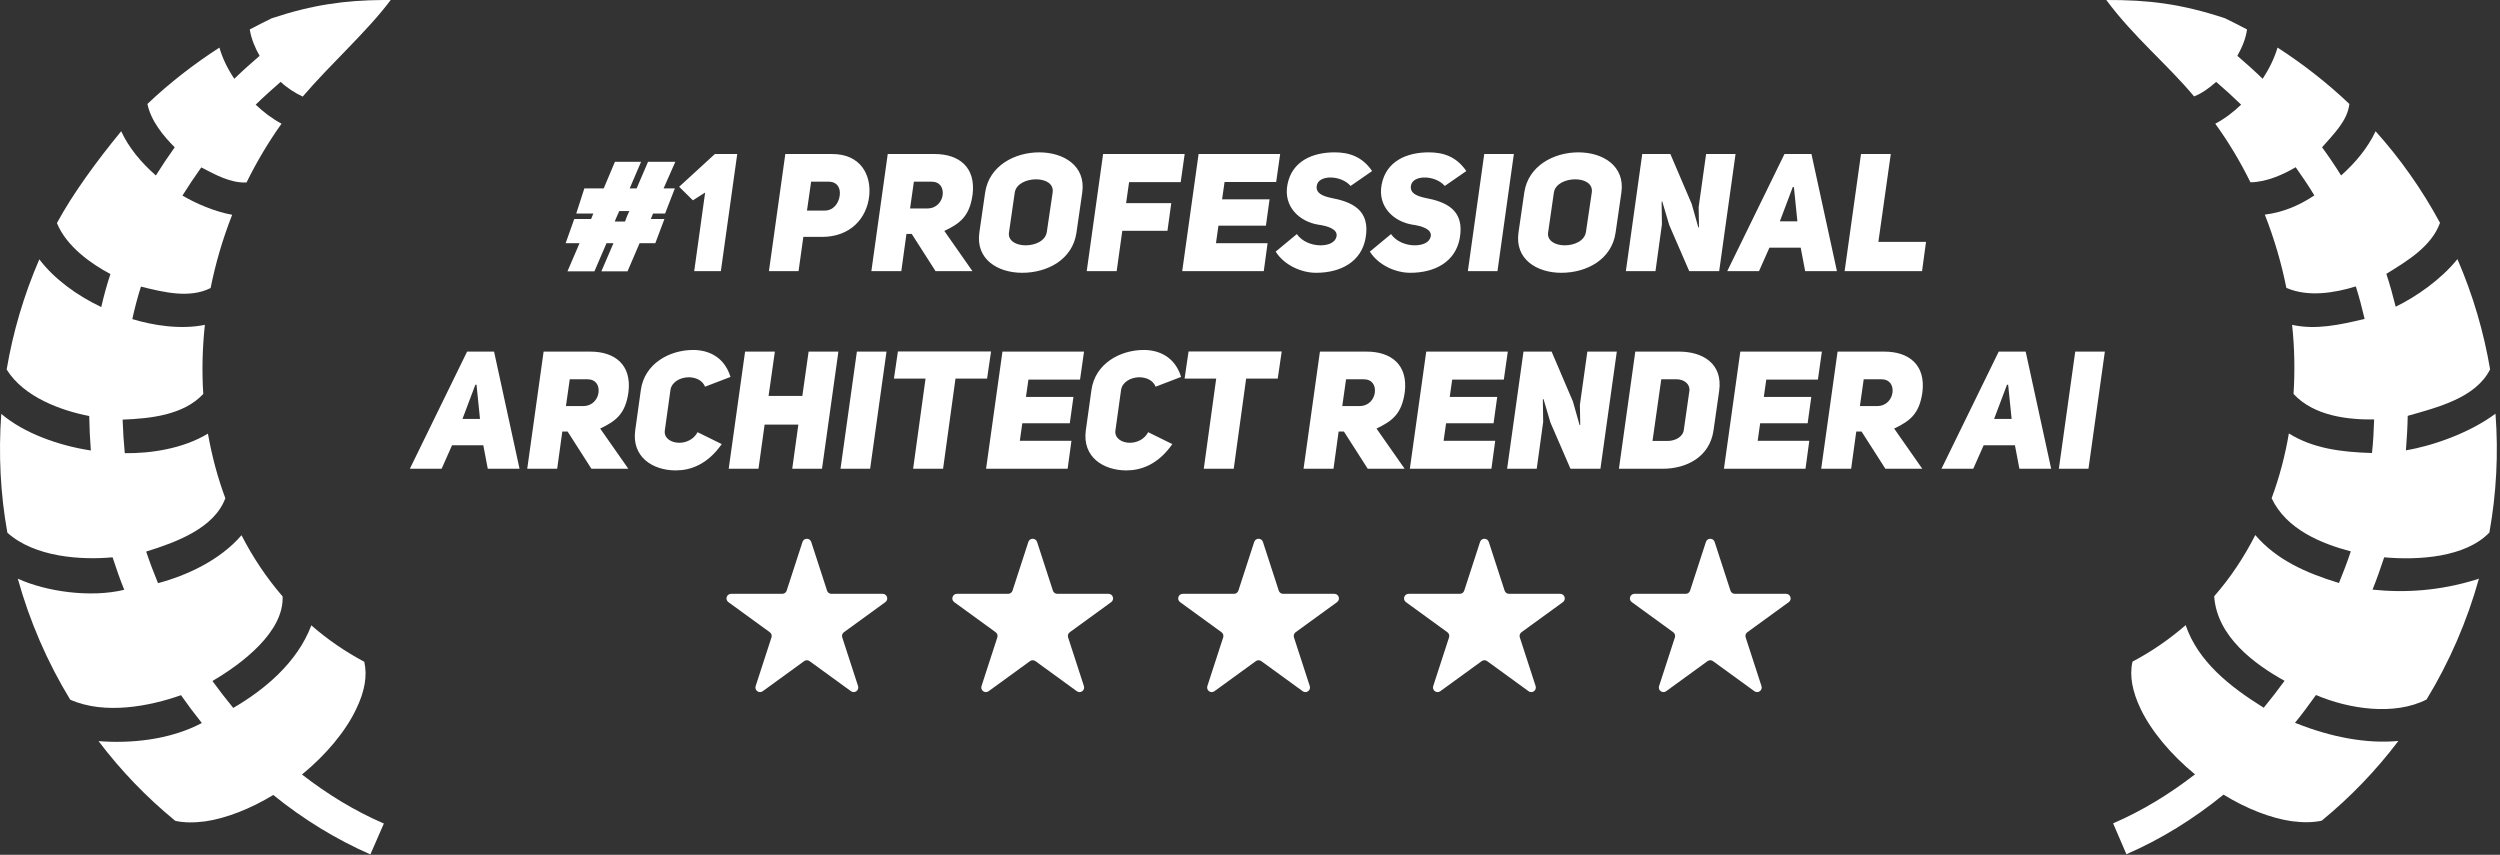 <svg width="544" height="186" viewBox="0 0 544 186" fill="none" xmlns="http://www.w3.org/2000/svg">
<rect x="0" y="0" width="544" height="186" fill="#333333" stroke="none"/>
<path d="M458.331 0.001C464.347 8.107 471.534 13.919 477.433 20.978C479.229 20.29 480.987 18.935 482.237 17.814C484.151 19.454 485.948 21.095 487.667 22.775C485.948 24.415 484.073 25.861 482.042 26.915C484.894 30.861 487.472 35.138 489.698 39.669C493.214 39.63 496.886 37.95 499.542 36.388C500.987 38.419 502.354 40.45 503.604 42.521C500.167 44.825 496.495 46.271 492.823 46.7C494.894 51.974 496.456 57.325 497.511 62.638C502.315 64.747 508.175 63.693 512.628 62.325C513.37 64.669 513.995 67.052 514.542 69.396C508.995 70.724 503.878 71.818 498.761 70.685C499.308 75.724 499.386 80.763 499.073 85.724C503.526 90.529 510.87 91.349 516.612 91.271C516.534 93.732 516.417 96.154 516.144 98.576C509.464 98.38 503.331 97.599 498.058 94.318C497.237 99.162 495.987 103.888 494.308 108.419C497.511 115.216 505.167 118.302 511.534 119.982C510.753 122.326 509.894 124.591 508.956 126.857C501.729 124.669 495.323 121.779 490.753 116.427C488.292 121.271 485.323 125.724 481.808 129.747C482.394 138.497 490.558 144.513 497.12 148.146C495.675 150.138 494.151 152.091 492.589 154.005C485.167 149.396 478.292 143.927 475.597 136.036C472.081 139.083 468.253 141.74 464.034 143.966C463.331 147.052 463.995 150.451 465.792 154.24C468.136 159.122 472.433 164.24 477.628 168.497C472.042 172.833 466.065 176.466 459.815 179.161L462.706 185.88C470.245 182.599 477.315 178.224 483.839 172.911C488.8 175.958 494.073 178.029 498.683 178.693C501.104 179.005 503.292 179.005 505.206 178.576C511.495 173.419 517.081 167.599 521.886 161.232C514.854 161.896 507.081 160.333 499.815 157.443C499.698 157.404 499.542 157.326 499.386 157.286C500.987 155.333 502.472 153.302 503.956 151.232C511.065 154.279 521.026 155.802 528.019 152.208C533.019 144.005 536.847 135.138 539.425 125.88C539.269 125.958 539.112 126.036 538.956 126.076C530.948 128.576 523.292 129.044 516.261 128.302C517.198 125.997 518.019 123.615 518.8 121.271C526.261 121.935 536.456 121.31 541.69 115.88C543.214 107.404 543.683 98.732 543.019 90.021C537.394 94.201 529.386 97.013 523.526 97.99C523.722 95.49 523.878 92.99 523.917 90.49C530.479 88.615 538.722 86.583 541.847 80.372C540.479 72.287 538.136 64.24 534.737 56.388C531.065 60.919 525.714 64.591 521.3 66.74C520.714 64.357 520.05 61.974 519.269 59.591C523.956 56.7 529.073 53.615 530.948 48.497C527.003 41.193 522.276 34.513 516.925 28.556C515.284 32.091 512.589 35.372 509.425 38.185C508.136 36.115 506.769 34.083 505.284 32.052C507.706 29.251 510.831 26.306 511.222 22.619C506.378 18.009 501.144 13.947 495.597 10.353C494.894 12.697 493.761 15.001 492.354 17.15C490.597 15.431 488.761 13.79 486.847 12.15C487.901 10.267 488.683 8.392 488.956 6.408C487.394 5.587 485.792 4.767 484.19 3.986C474.542 0.783 467.276 -0.038 458.331 0.001Z" fill="white"/>
<path d="M59.113 3.984C68.175 0.977 75.128 0.078 83.332 0H85.011C79.894 6.863 72.082 13.75 65.871 21.016C64.191 20.227 62.55 19.195 61.066 17.812C59.191 19.453 57.355 21.094 55.636 22.773C57.355 24.414 59.269 25.859 61.261 26.914C58.449 30.859 55.87 35.176 53.644 39.707C50.167 39.863 46.964 38.066 43.8 36.426C42.355 38.457 40.988 40.488 39.699 42.559C42.628 44.277 46.652 46.035 50.519 46.738C48.449 52.012 46.886 57.363 45.831 62.676C41.261 64.981 35.675 63.613 30.667 62.363C29.925 64.707 29.3 67.09 28.792 69.434C33.253 70.801 39.347 71.777 44.581 70.684C44.035 75.762 43.917 80.801 44.23 85.723C39.933 90.332 32.745 91.074 26.683 91.309C26.761 93.769 26.917 96.191 27.152 98.613C32.745 98.691 39.855 97.637 45.245 94.356C46.105 99.199 47.355 103.926 49.035 108.418C46.613 114.941 38.37 117.988 31.808 120.02C32.589 122.363 33.449 124.629 34.386 126.895C40.558 125.254 47.863 121.934 52.55 116.465C55.011 121.27 58.019 125.762 61.495 129.785C61.808 137.441 52.785 144.355 46.222 148.184C47.667 150.176 49.191 152.129 50.753 154.043C57.433 150.176 64.699 144.199 67.746 136.074C71.222 139.121 75.089 141.777 79.269 144.004C79.972 147.09 79.347 150.488 77.511 154.277C75.207 159.16 70.91 164.277 65.714 168.535C71.3 172.871 77.277 176.504 83.527 179.199L80.597 185.918C73.097 182.637 65.988 178.262 59.464 172.988C54.503 175.996 49.23 178.066 44.66 178.73C42.238 179.043 40.05 179.043 38.136 178.613C31.847 173.457 26.253 167.637 21.449 161.27C28.331 161.816 36.964 161.035 43.917 157.324C42.355 155.371 40.831 153.34 39.386 151.27C32.667 153.652 22.828 155.605 15.277 152.246C10.277 144.043 6.449 135.176 3.871 125.918C10.124 128.77 19.765 130.098 27.035 128.34C26.097 126.035 25.277 123.652 24.495 121.27C17.675 121.895 7.562 121.27 1.605 115.918C0.081 107.441 -0.348 98.769 0.277 90.059C5.214 94.277 12.82 96.973 19.769 98.027C19.574 95.527 19.456 93.027 19.417 90.527C13.39 89.356 5.21 86.465 1.449 80.41C2.816 72.324 5.16 64.277 8.558 56.426C11.761 60.684 16.761 64.316 22.035 66.816C22.581 64.394 23.245 62.012 24.027 59.629C19.812 57.402 14.453 53.613 12.386 48.535C15.839 42.168 20.937 35.176 26.37 28.555C28.011 32.129 30.706 35.371 33.917 38.184C35.206 36.113 36.574 34.082 38.019 32.051C35.675 29.73 32.824 26.328 32.081 22.617C36.925 18.008 42.199 13.945 47.745 10.352C48.41 12.695 49.542 15 50.988 17.148C52.745 15.43 54.581 13.789 56.495 12.148C55.597 10.613 54.66 8.461 54.347 6.406C55.91 5.586 57.511 4.766 59.113 3.984Z" fill="white"/>
<path d="M144.577 47.66L142.597 52.916H139.177L136.549 59.036H130.861L133.489 52.916H131.977L129.349 59.036H123.481L126.109 52.916H123.085L124.957 47.66H128.629C128.629 47.624 129.097 46.508 129.097 46.472H125.389L127.153 41H131.365L133.813 35.204H139.501L137.017 41H138.529L141.013 35.204H146.953L144.397 41H146.845L144.721 46.472H142.093L141.625 47.66H144.577ZM136.945 45.932H134.749C134.677 46.112 133.921 47.732 133.777 48.2H136.009C136.045 48.02 136.657 46.472 136.945 45.932ZM156.857 59H151.061L153.437 41.9L150.773 43.592L147.785 40.64L155.561 33.512H160.421L156.857 59ZM167.32 59L170.884 33.512H181.072C187.3 33.512 189.64 38.084 189.136 42.692C188.596 47.516 185.032 51.548 178.876 51.548H174.808L173.764 59H167.32ZM175.6 45.824H179.344C181.36 45.86 182.512 44.24 182.728 42.512C182.944 40.82 182.116 39.524 180.244 39.524H176.5L175.6 45.824ZM203.577 59L198.393 50.9H197.241L196.125 59H189.609L193.173 33.512H203.361C208.617 33.512 212.361 36.32 211.641 42.296C210.993 47.012 208.977 48.596 205.485 50.252L211.605 59H203.577ZM198.033 45.356H201.813C203.793 45.356 204.945 43.88 205.125 42.404C205.305 40.856 204.549 39.524 202.641 39.524H198.861L198.033 45.356ZM213.106 50.612L214.366 41.9C215.23 36.032 220.846 33.152 226.138 33.152C231.43 33.152 236.326 36.068 235.498 41.9L234.238 50.612C233.41 56.444 227.974 59.36 222.43 59.36C217.138 59.36 212.278 56.444 213.106 50.612ZM220.81 41.9L219.55 50.612C219.298 52.448 221.206 53.384 223.15 53.384C225.238 53.384 227.506 52.448 227.794 50.432L229.054 41.9C229.342 39.992 227.542 39.02 225.454 39.02C223.366 39.02 221.098 39.992 220.81 41.9ZM245.688 39.632L245.04 44.204H254.868L254.04 50.216H244.212L242.988 59H236.472L240.036 33.512H257.784L256.92 39.632H245.688ZM266.465 39.596L265.925 43.376H276.257L275.465 49.1H265.133L264.593 52.916H275.825L274.997 59H257.249L260.813 33.512H278.561L277.697 39.596H266.465ZM277.585 54.752L282.193 50.936C283.309 52.556 285.433 53.384 287.341 53.384C289.069 53.384 290.581 52.772 290.833 51.44C291.121 49.856 288.889 49.172 286.837 48.884C282.841 48.236 279.241 45.032 280.141 40.208C281.113 34.988 285.721 33.152 290.401 33.152C293.497 33.152 296.377 34.016 298.573 37.22L293.893 40.46C292.813 39.236 291.121 38.66 289.645 38.624C288.025 38.588 286.657 39.2 286.513 40.496C286.333 41.972 287.629 42.62 289.573 43.052C294.001 43.88 298.321 45.572 297.133 51.908C296.197 56.876 291.877 59.36 286.369 59.36C283.309 59.36 279.529 57.812 277.585 54.752ZM298.081 54.752L302.689 50.936C303.805 52.556 305.929 53.384 307.837 53.384C309.565 53.384 311.077 52.772 311.329 51.44C311.617 49.856 309.385 49.172 307.333 48.884C303.337 48.236 299.737 45.032 300.637 40.208C301.609 34.988 306.217 33.152 310.897 33.152C313.993 33.152 316.873 34.016 319.069 37.22L314.389 40.46C313.309 39.236 311.617 38.66 310.141 38.624C308.521 38.588 307.153 39.2 307.009 40.496C306.829 41.972 308.125 42.62 310.069 43.052C314.497 43.88 318.817 45.572 317.629 51.908C316.693 56.876 312.373 59.36 306.865 59.36C303.805 59.36 300.025 57.812 298.081 54.752ZM329.414 33.512L325.85 59H319.406L322.97 33.512H329.414ZM330.422 50.612L331.682 41.9C332.546 36.032 338.162 33.152 343.454 33.152C348.746 33.152 353.642 36.068 352.814 41.9L351.554 50.612C350.726 56.444 345.29 59.36 339.746 59.36C334.454 59.36 329.594 56.444 330.422 50.612ZM338.126 41.9L336.866 50.612C336.614 52.448 338.522 53.384 340.466 53.384C342.554 53.384 344.822 52.448 345.11 50.432L346.37 41.9C346.658 39.992 344.858 39.02 342.77 39.02C340.682 39.02 338.414 39.992 338.126 41.9ZM353.788 59L357.352 33.512H363.472L368.116 44.384L369.556 49.496L369.7 49.46L369.628 45.068L371.248 33.512H377.656L374.092 59H367.576L363.22 48.956L361.708 43.844L361.564 43.88L361.636 48.812L360.232 59H353.788ZM394.172 33.512L399.716 59H392.804L391.832 53.888H385.028L382.76 59H375.848L388.304 33.512H394.172ZM387.296 48.164H391.112L390.356 40.712H390.104L387.296 48.164ZM401.39 59L404.954 33.512H411.434L408.734 52.628H419.102L418.238 59H401.39ZM107.508 76.512L113.052 102H106.14L105.168 96.888H98.364L96.096 102H89.184L101.64 76.512H107.508ZM100.632 91.164H104.448L103.692 83.712H103.44L100.632 91.164ZM128.694 102L123.51 93.9H122.358L121.242 102H114.726L118.29 76.512H128.478C133.734 76.512 137.478 79.32 136.758 85.296C136.11 90.012 134.094 91.596 130.602 93.252L136.722 102H128.694ZM123.15 88.356H126.93C128.91 88.356 130.062 86.88 130.242 85.404C130.422 83.856 129.666 82.524 127.758 82.524H123.978L123.15 88.356ZM151.795 94.044L157.051 96.636C153.919 101.1 150.247 102.36 147.043 102.36C142.039 102.36 137.431 99.444 138.223 93.648L139.447 84.864C140.239 79.104 145.711 76.152 150.823 76.152C153.955 76.152 157.555 77.484 158.959 82.02L153.415 84.144C152.839 82.704 151.327 82.092 149.815 82.092C147.979 82.128 146.143 83.136 145.891 84.864L144.667 93.648C144.415 95.304 145.999 96.348 147.799 96.348C149.275 96.348 150.931 95.664 151.795 94.044ZM166.378 92.388L165.046 102H158.566L162.13 76.512H168.61L167.242 86.16H174.586L175.954 76.512H182.434L178.87 102H172.39L173.722 92.388H166.378ZM192.902 76.512L189.338 102H182.894L186.458 76.512H192.902ZM214.79 82.38H207.914L205.214 102H198.698L201.398 82.38H194.522L195.386 76.476H215.654L214.79 82.38ZM223.786 82.596L223.246 86.376H233.578L232.786 92.1H222.454L221.914 95.916H233.146L232.318 102H214.57L218.134 76.512H235.882L235.018 82.596H223.786ZM249.846 94.044L255.102 96.636C251.97 101.1 248.298 102.36 245.094 102.36C240.09 102.36 235.482 99.444 236.274 93.648L237.498 84.864C238.29 79.104 243.762 76.152 248.874 76.152C252.006 76.152 255.606 77.484 257.01 82.02L251.466 84.144C250.89 82.704 249.378 82.092 247.866 82.092C246.03 82.128 244.194 83.136 243.942 84.864L242.718 93.648C242.466 95.304 244.05 96.348 245.85 96.348C247.326 96.348 248.982 95.664 249.846 94.044ZM278.036 82.38H271.16L268.46 102H261.944L264.644 82.38H257.768L258.632 76.476H278.9L278.036 82.38ZM297.62 102L292.436 93.9H291.284L290.168 102H283.652L287.216 76.512H297.404C302.66 76.512 306.404 79.32 305.684 85.296C305.036 90.012 303.02 91.596 299.528 93.252L305.648 102H297.62ZM292.076 88.356H295.856C297.836 88.356 298.988 86.88 299.168 85.404C299.348 83.856 298.592 82.524 296.684 82.524H292.904L292.076 88.356ZM316 82.596L315.46 86.376H325.792L325 92.1H314.668L314.128 95.916H325.36L324.532 102H306.784L310.348 76.512H328.096L327.232 82.596H316ZM327.948 102L331.512 76.512H337.632L342.276 87.384L343.716 92.496L343.86 92.46L343.788 88.068L345.408 76.512H351.816L348.252 102H341.736L337.38 91.956L335.868 86.844L335.724 86.88L335.796 91.812L334.392 102H327.948ZM355.841 76.512H365.381C370.493 76.512 374.921 79.104 374.093 85.044L372.869 93.612C372.041 99.48 366.929 102 361.817 102H352.277L355.841 76.512ZM359.585 95.952H362.861C364.625 95.952 366.209 94.98 366.389 93.612L367.613 85.044C367.793 83.64 366.533 82.524 364.769 82.524H361.493L359.585 95.952ZM384.344 82.596L383.804 86.376H394.136L393.344 92.1H383.012L382.472 95.916H393.704L392.876 102H375.128L378.692 76.512H396.44L395.576 82.596H384.344ZM410.26 102L405.076 93.9H403.924L402.808 102H396.292L399.856 76.512H410.044C415.3 76.512 419.044 79.32 418.324 85.296C417.676 90.012 415.66 91.596 412.168 93.252L418.288 102H410.26ZM404.716 88.356H408.496C410.476 88.356 411.628 86.88 411.808 85.404C411.988 83.856 411.232 82.524 409.324 82.524H405.544L404.716 88.356ZM440.79 76.512L446.334 102H439.422L438.45 96.888H431.646L429.378 102H422.466L434.922 76.512H440.79ZM433.914 91.164H437.73L436.974 83.712H436.722L433.914 91.164ZM458.015 76.512L454.451 102H448.007L451.571 76.512H458.015Z" fill="white"/>
<path d="M174.622 117.927C174.921 117.006 176.225 117.006 176.524 117.927L179.967 128.525C180.101 128.937 180.485 129.216 180.918 129.216H192.061C193.03 129.216 193.433 130.455 192.649 131.025L183.634 137.574C183.284 137.829 183.137 138.28 183.271 138.692L186.714 149.29C187.014 150.211 185.959 150.977 185.175 150.408L176.161 143.858C175.81 143.604 175.336 143.604 174.985 143.858L165.97 150.408C165.187 150.977 164.132 150.211 164.432 149.29L167.875 138.692C168.009 138.28 167.862 137.829 167.512 137.574L158.497 131.025C157.713 130.455 158.116 129.216 159.085 129.216H170.227C170.661 129.216 171.045 128.937 171.178 128.525L174.622 117.927Z" fill="white"/>
<path d="M223.767 117.927C224.067 117.006 225.37 117.006 225.669 117.927L229.113 128.525C229.247 128.937 229.631 129.216 230.064 129.216H241.207C242.175 129.216 242.578 130.455 241.794 131.025L232.78 137.574C232.429 137.829 232.283 138.28 232.416 138.692L235.86 149.29C236.159 150.211 235.105 150.977 234.321 150.408L225.306 143.858C224.956 143.603 224.481 143.603 224.131 143.858L215.116 150.408C214.332 150.977 213.278 150.211 213.577 149.29L217.02 138.692C217.154 138.28 217.008 137.829 216.657 137.574L207.642 131.025C206.859 130.455 207.261 129.216 208.23 129.216H219.373C219.806 129.216 220.19 128.937 220.324 128.525L223.767 117.927Z" fill="white"/>
<path d="M272.914 117.927C273.213 117.006 274.517 117.006 274.816 117.927L278.259 128.525C278.393 128.937 278.777 129.216 279.21 129.216H290.353C291.322 129.216 291.725 130.455 290.941 131.025L281.926 137.574C281.576 137.829 281.429 138.28 281.563 138.692L285.006 149.29C285.306 150.211 284.251 150.977 283.467 150.408L274.453 143.858C274.102 143.603 273.628 143.603 273.277 143.858L264.262 150.408C263.479 150.977 262.424 150.211 262.723 149.29L266.167 138.692C266.301 138.28 266.154 137.829 265.804 137.574L256.789 131.025C256.005 130.455 256.408 129.216 257.377 129.216H268.519C268.953 129.216 269.337 128.937 269.47 128.525L272.914 117.927Z" fill="white"/>
<path d="M322.059 117.927C322.359 117.006 323.662 117.006 323.961 117.927L327.405 128.525C327.539 128.937 327.923 129.216 328.356 129.216H339.499C340.467 129.216 340.87 130.455 340.086 131.025L331.072 137.574C330.721 137.829 330.575 138.28 330.708 138.692L334.152 149.29C334.451 150.211 333.397 150.977 332.613 150.408L323.598 143.858C323.248 143.603 322.773 143.603 322.423 143.858L313.408 150.408C312.624 150.977 311.57 150.211 311.869 149.29L315.312 138.692C315.446 138.28 315.3 137.829 314.949 137.574L305.934 131.025C305.151 130.455 305.553 129.216 306.522 129.216H317.665C318.098 129.216 318.482 128.937 318.616 128.525L322.059 117.927Z" fill="white"/>
<path d="M371.205 117.927C371.504 117.006 372.808 117.006 373.107 117.927L376.55 128.525C376.684 128.937 377.068 129.216 377.501 129.216H388.644C389.613 129.216 390.016 130.455 389.232 131.025L380.217 137.574C379.867 137.829 379.72 138.28 379.854 138.692L383.297 149.29C383.597 150.211 382.542 150.977 381.758 150.408L372.744 143.858C372.393 143.604 371.919 143.604 371.568 143.858L362.553 150.408C361.77 150.977 360.715 150.211 361.015 149.29L364.458 138.692C364.592 138.28 364.445 137.829 364.095 137.574L355.08 131.025C354.296 130.455 354.699 129.216 355.668 129.216H366.81C367.244 129.216 367.628 128.937 367.762 128.525L371.205 117.927Z" fill="white"/>
</svg>
